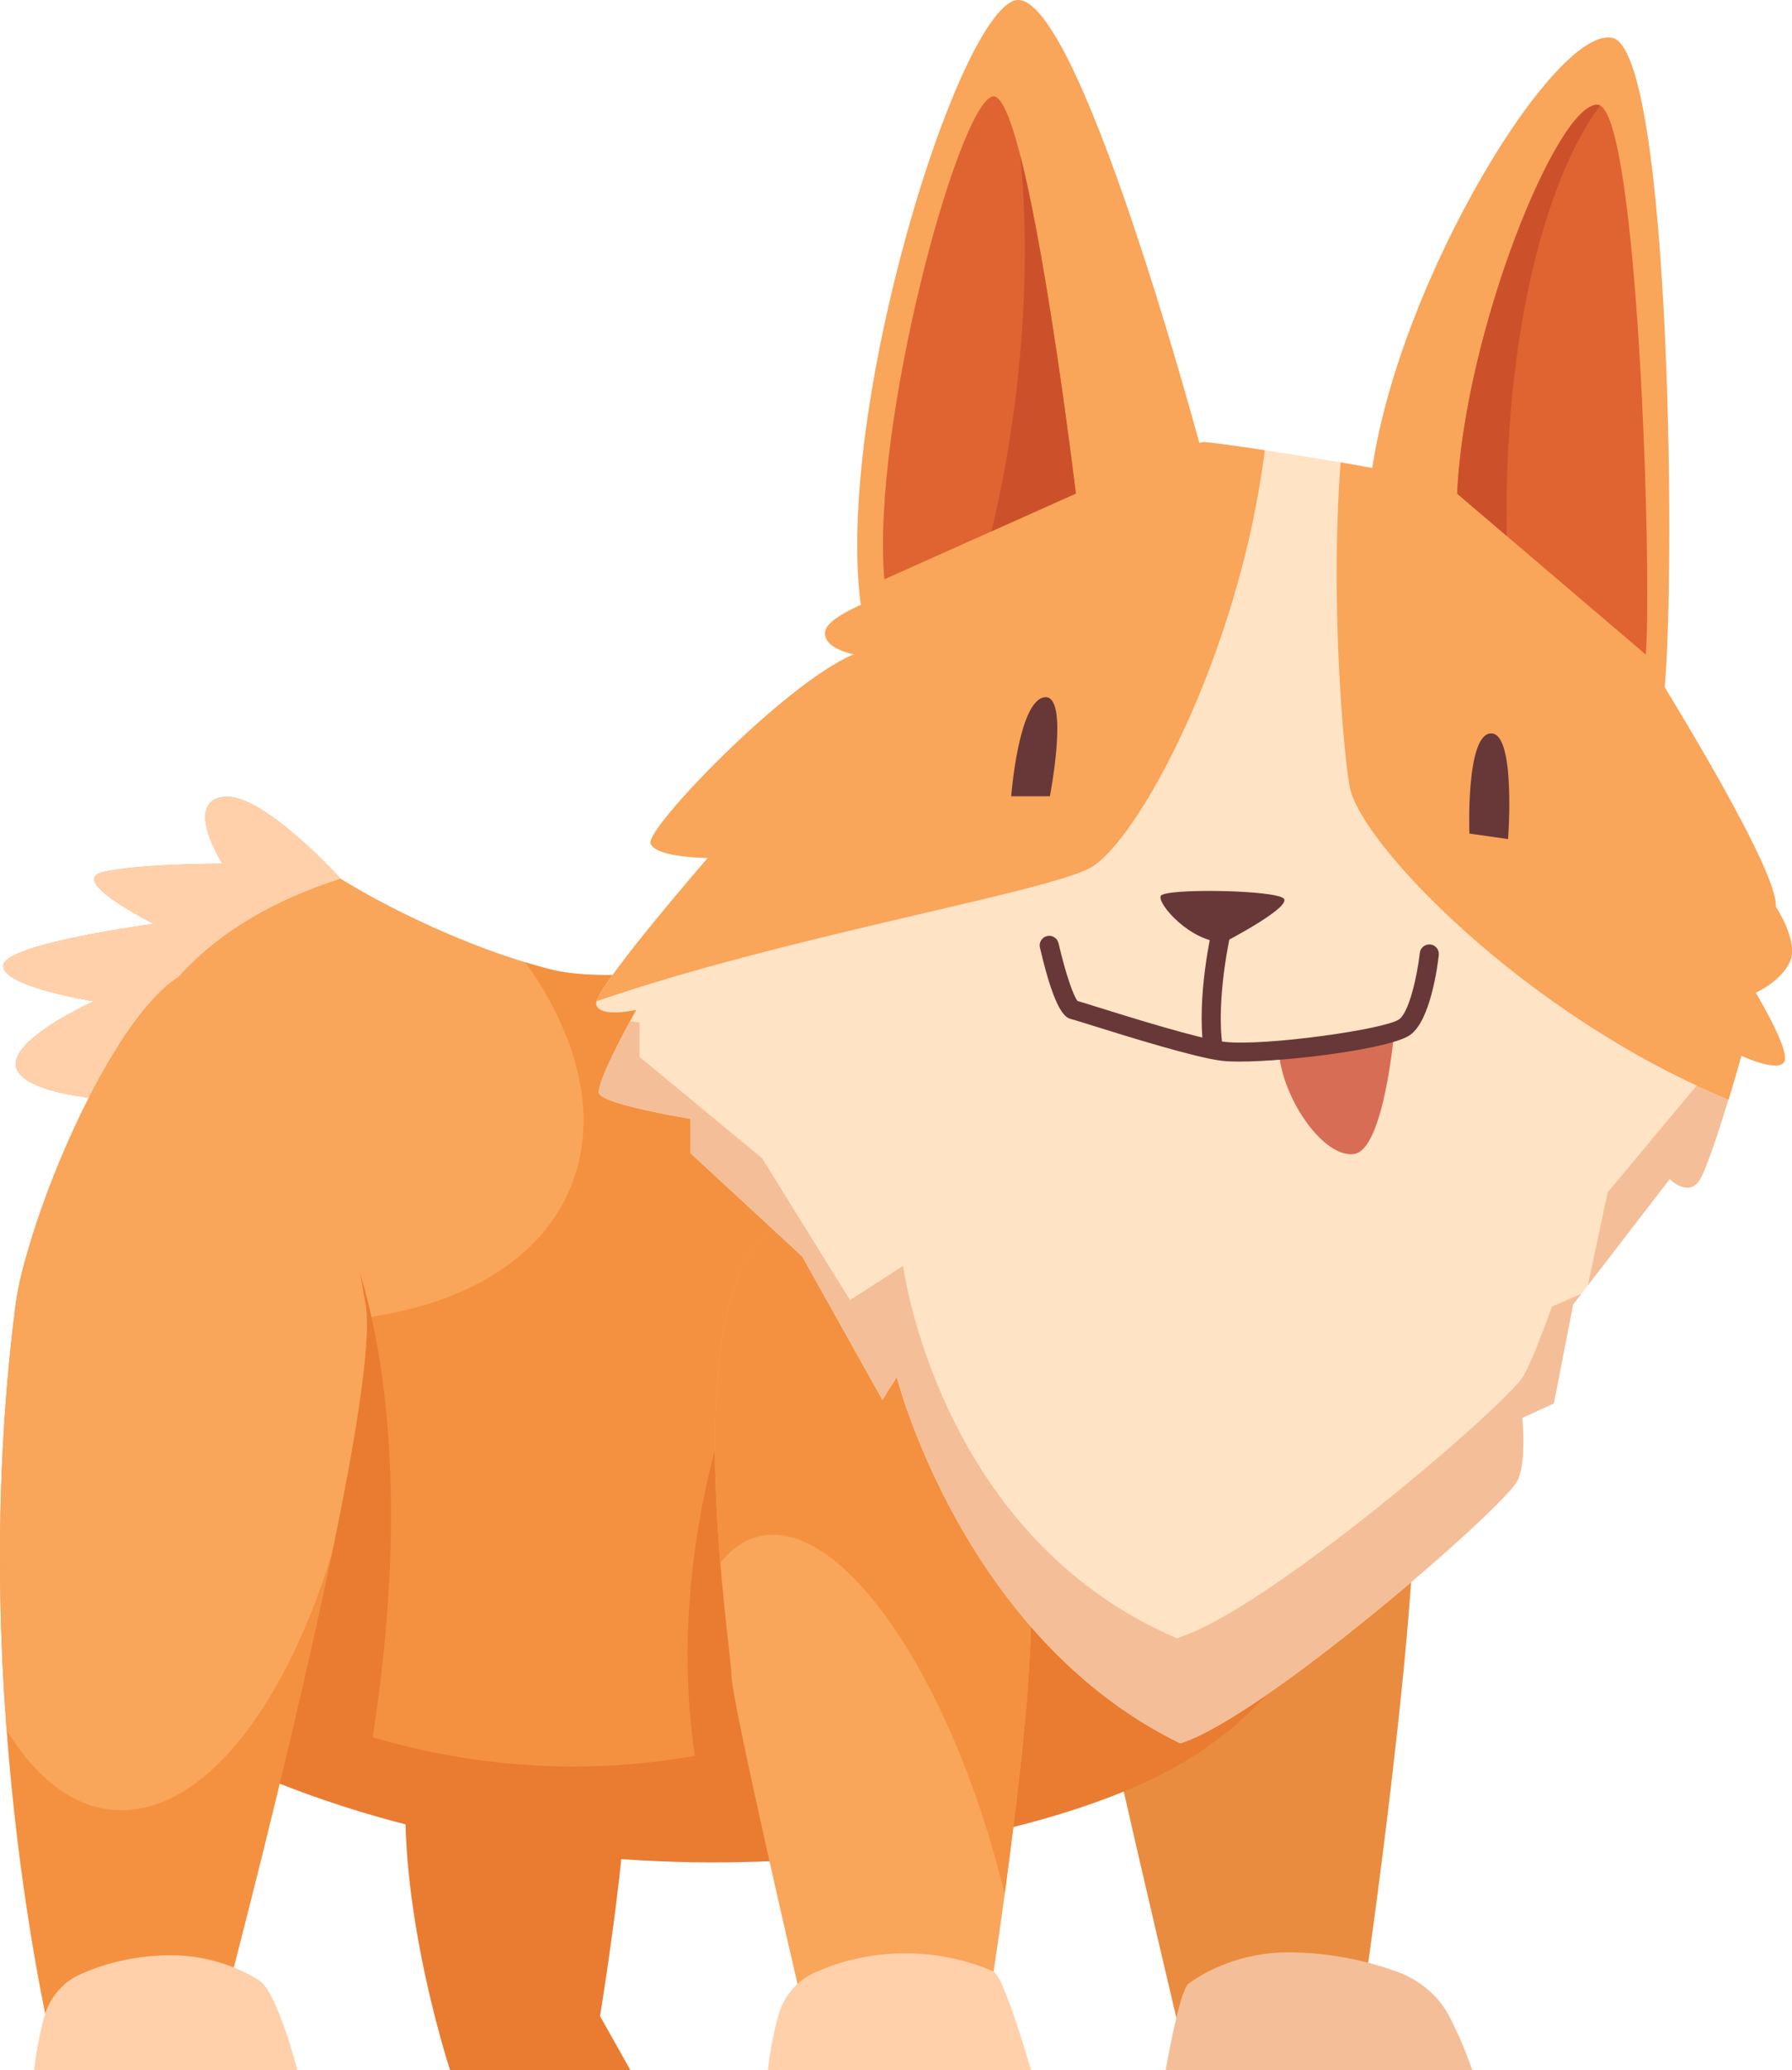 <svg width="213" height="246" viewBox="0 0 213 246" fill="none" xmlns="http://www.w3.org/2000/svg">
    <path
        d="M171.929 246H141.301C141.301 246 129.305 195.652 129.305 192.585C129.305 189.519 164.272 158.85 167.59 169.584C170.466 178.891 162.485 234.243 162.485 234.243C167.563 236.845 170.684 240.783 171.929 246Z"
        fill="#EA8C3F" />
    <path
        d="M74.936 246H53.497C53.497 246 45.84 222.743 48.903 206.641C51.965 190.54 70.597 200.763 73.661 203.83C76.723 206.897 71.321 239.563 71.321 239.563L74.936 246Z"
        fill="#EA7C32" />
    <path
        d="M28.483 209.963C72.639 227.087 122.665 218.909 141.297 207.919C159.929 196.93 165.034 175.461 165.034 175.461L117.049 107.735C117.049 107.735 78.764 118.724 65.237 115.146C51.709 111.568 40.478 104.412 40.478 104.412C40.478 104.412 31.034 93.934 26.441 94.701C21.847 95.468 26.441 102.624 26.441 102.624C26.441 102.624 16.232 102.624 12.148 103.647C8.064 104.669 18.273 109.78 18.273 109.78C18.273 109.78 0.918 112.08 0.408 114.636C-0.103 117.191 11.127 118.981 11.127 118.981C11.127 118.981 0.918 123.582 1.938 126.904C2.959 130.226 13.679 130.737 13.679 130.737L28.483 209.963Z"
        fill="#F9A55A" />
    <path
        d="M40.478 104.412C40.478 104.412 31.034 93.934 26.441 94.701C21.847 95.468 26.441 102.624 26.441 102.624C26.441 102.624 16.232 102.624 12.148 103.647C8.064 104.669 18.273 109.78 18.273 109.78C18.273 109.78 0.917 112.08 0.408 114.636C-0.103 117.191 11.127 118.981 11.127 118.981C11.127 118.981 0.918 123.582 1.938 126.904C2.959 130.226 13.679 130.737 13.679 130.737C16.603 118.709 24.713 109.489 40.478 104.412Z"
        fill="#FFD0A9" />
    <path
        d="M117.052 107.735C117.052 107.735 78.767 118.724 65.239 115.146C64.297 114.898 63.367 114.629 62.45 114.349C68.867 123.328 71.171 132.888 67.846 141.026C62.074 155.156 41.217 160.465 18.203 154.939L28.485 209.963C72.641 227.087 122.666 218.909 141.298 207.919C159.93 196.93 165.035 175.461 165.035 175.461L117.052 107.735Z"
        fill="#F49140" />
    <path
        d="M142.815 144.097C142.735 145.799 142.612 147.507 142.395 149.224C137.533 187.686 99.581 214.555 57.628 209.237C46.162 207.784 35.594 204.064 26.375 198.659L28.487 209.963C71.876 229.217 121.987 220.442 140.619 209.452C159.251 198.463 165.037 175.461 165.037 175.461L142.815 144.097Z"
        fill="#EA7C32" />
    <path d="M40.788 146.062C40.788 146.062 51.417 166.096 43.626 210.476L33.906 209.119L40.788 146.062Z"
        fill="#EA7C32" />
    <path d="M91.615 153.909C91.615 153.909 76.301 183.214 83.788 214.905H100.123L91.615 153.909Z" fill="#EA7C32" />
    <path
        d="M119.855 246H92.801C92.801 246 93.311 240.632 95.097 237.055C95.097 237.055 86.93 202.041 86.93 198.974C86.93 195.908 80.805 158.082 90.248 147.348C99.692 136.614 119.088 178.528 121.897 185.684C124.704 192.84 117.451 238.567 117.451 238.567L119.855 246Z"
        fill="#F9A55A" />
    <path
        d="M90.155 182.574C99.915 180.154 112.973 198.998 119.321 224.665C119.354 224.799 119.383 224.933 119.416 225.067C121.331 210.978 123.709 190.303 121.897 185.685C119.09 178.529 99.692 136.615 90.248 147.349C84.094 154.343 84.552 172.833 85.617 185.72C86.9 184.094 88.414 183.005 90.155 182.574Z"
        fill="#F49140" />
    <path
        d="M107.606 232.108C103.693 232.108 100.015 232.948 96.785 234.418C94.679 235.377 93.132 237.272 92.508 239.502C91.579 242.825 91.273 245.998 91.273 245.998H122.561C122.561 245.998 119.311 234.797 118.105 234.27C114.952 232.893 111.389 232.108 107.606 232.108Z"
        fill="#FFD0A9" />
    <path
        d="M153.05 231.994C157.607 231.994 162.067 232.84 166.138 234.323C168.792 235.29 170.991 237.201 172.187 239.449C173.968 242.799 174.989 246 174.989 246H138.555C138.555 246 140.166 236.512 141.298 235.692C144.379 233.461 148.646 231.994 153.05 231.994Z"
        fill="#F4BF98" />
    <path
        d="M140.282 207.152C114.419 194.544 106.592 163.619 106.592 163.619L104.89 166.345L95.361 149.307L82.088 137.039V132.95C82.088 132.95 71.539 131.245 71.198 129.883C70.858 128.52 75.622 120.001 75.622 120.001C75.622 120.001 71.198 121.024 70.858 119.32C70.517 117.615 84.13 101.941 84.13 101.941C84.13 101.941 78.005 101.941 77.325 100.237C76.644 98.533 93.319 81.154 101.487 77.747C101.487 77.747 97.743 77.065 98.084 75.021C98.424 72.977 105.571 70.591 105.571 70.591C105.571 70.591 141.304 52.531 143.004 52.531C144.707 52.531 164.444 55.597 167.848 56.62C171.251 57.643 193.37 74.339 196.094 78.769C198.816 83.199 211.408 103.646 211.067 107.735C211.067 107.735 213.79 111.824 212.769 114.209C211.748 116.594 208.686 117.957 208.686 117.957C208.686 117.957 212.769 124.772 212.089 126.136C211.408 127.499 206.984 125.454 206.984 125.454C206.984 125.454 203.24 138.744 201.879 140.448C200.517 142.151 198.476 140.107 198.476 140.107L186.99 155.015L184.693 166.771L180.95 168.474C180.95 168.474 181.494 173.768 180.354 175.971C178.632 179.303 149.88 204.245 140.282 207.152Z"
        fill="#FFE3C5" />
    <path
        d="M211.766 115.71C212.163 115.268 212.517 114.768 212.755 114.209C213.017 113.597 213.03 112.871 212.908 112.131C212.718 112.746 212.299 114.079 211.766 115.71Z"
        fill="#F4BF98" />
    <path
        d="M203.688 126.568L191.089 141.683L188.727 152.742L198.46 140.108C198.46 140.108 200.501 142.152 201.863 140.449C202.89 139.164 205.272 131.288 206.38 127.495C205.065 127.795 203.688 126.568 203.688 126.568Z"
        fill="#F4BF98" />
    <path
        d="M184.469 155.251C184.469 155.251 182.361 161.227 181.11 163.449C179.221 166.81 150.387 191.577 139.858 194.659C111.487 182.515 107.348 150.414 107.348 150.414L101.034 154.488L90.581 137.621L76.022 125.592V121.502C76.022 121.502 75.584 121.444 74.879 121.343C73.557 123.799 70.934 128.859 71.189 129.883C71.53 131.246 82.079 132.95 82.079 132.95V137.039L95.352 149.307L104.881 166.345L106.583 163.619C106.583 163.619 114.41 194.544 140.273 207.152C149.871 204.244 178.623 179.303 180.345 175.972C181.485 173.769 180.941 168.476 180.941 168.476L184.685 166.772L186.981 155.016L187.959 153.746L184.469 155.251Z"
        fill="#F4BF98" />
    <path
        d="M208.008 125.881C209.359 126.395 211.609 127.075 212.079 126.136C212.481 125.331 211.226 122.635 210.127 120.555C209.374 122.683 208.607 124.681 208.008 125.881Z"
        fill="#F4BF98" />
    <path
        d="M129.565 103.135C135.158 100.119 147.275 77.862 150.336 53.498C146.616 52.936 143.624 52.531 143.007 52.531C141.305 52.531 105.574 70.591 105.574 70.591C105.574 70.591 98.427 72.976 98.087 75.022C97.746 77.066 101.49 77.747 101.49 77.747C93.322 81.155 76.647 98.534 77.327 100.237C78.008 101.942 84.133 101.942 84.133 101.942C84.133 101.942 71.802 116.143 70.914 118.974C93.067 111.313 124.079 106.092 129.565 103.135Z"
        fill="#F9A55A" />
    <path
        d="M160.42 93.465C161.61 100.137 181.22 120.663 205.458 130.659C206.327 127.809 206.99 125.455 206.99 125.455C206.99 125.455 211.414 127.5 212.094 126.137C212.775 124.774 208.692 117.959 208.692 117.959C208.692 117.959 211.754 116.595 212.775 114.21C213.797 111.825 211.073 107.736 211.073 107.736C211.414 103.647 198.822 83.201 196.1 78.771C193.378 74.341 171.257 57.643 167.854 56.621C166.62 56.251 163.239 55.611 159.351 54.948C158.094 71.683 159.685 89.342 160.42 93.465Z"
        fill="#F9A55A" />
    <path
        d="M120.368 0.138C112.967 3.46 98.163 52.787 102.758 74.51L143.084 54.575C143.084 54.575 127.771 -3.184 120.368 0.138Z"
        fill="#F9A55A" />
    <path
        d="M117.877 11.489C113.714 13.087 103.553 50.668 105.115 68.837L127.874 58.648C127.874 58.648 122.039 9.889 117.877 11.489Z"
        fill="#E06332" />
    <path
        d="M191.584 4.483C184.438 3.205 164.785 35.919 162.742 58.665L197.709 83.2C199.241 71.444 198.73 5.761 191.584 4.483Z"
        fill="#F9A55A" />
    <path
        d="M152.016 125.114C152.526 130.737 157.376 137.637 160.949 137.126C164.522 136.614 165.724 122.55 165.724 122.55L152.016 125.114Z"
        fill="#D86D55" />
    <path
        d="M147.305 126.145C146.49 126.145 145.795 126.117 145.261 126.054C142.131 125.695 134.089 123.188 129.769 121.84C128.599 121.475 127.588 121.159 127.371 121.107C126.754 120.957 125.471 120.649 123.607 112.591C123.467 111.98 123.847 111.37 124.457 111.228C125.069 111.089 125.677 111.468 125.819 112.079C126.696 115.869 127.614 118.385 128.076 118.944C128.442 119.046 129.171 119.273 130.444 119.67C134.392 120.902 142.603 123.463 145.521 123.798C150.316 124.345 164.659 122.31 166.303 121.124C167.486 120.272 168.453 115.995 168.762 113.231C168.832 112.608 169.387 112.17 170.016 112.228C170.639 112.298 171.086 112.861 171.018 113.483C170.875 114.763 170.043 121.229 167.629 122.969C165.332 124.626 153.202 126.145 147.305 126.145Z"
        fill="#683838" />
    <path
        d="M124.79 94.615H120.195C120.195 94.615 121.046 83.37 124.109 82.859C127.173 82.347 124.79 94.615 124.79 94.615Z"
        fill="#683838" />
    <path
        d="M179.251 99.705L174.657 99.049C174.657 99.049 174.207 87.251 177.211 87.147C180.216 87.043 179.251 99.705 179.251 99.705Z"
        fill="#683838" />
    <path
        d="M144.184 125.568C143.628 125.568 143.143 125.16 143.062 124.593C142.192 118.488 144.024 110.538 144.103 110.203C144.244 109.593 144.856 109.213 145.465 109.355C146.076 109.499 146.455 110.11 146.312 110.72C146.294 110.798 144.5 118.595 145.309 124.272C145.397 124.893 144.966 125.469 144.345 125.558C144.292 125.566 144.238 125.568 144.184 125.568Z"
        fill="#683838" />
    <path
        d="M145.531 111.96C141.595 112.041 137.502 107.375 137.975 106.452C138.448 105.53 151.829 105.733 152.616 106.807C153.402 107.88 145.531 111.96 145.531 111.96Z"
        fill="#683838" />
    <path
        d="M189.923 12.456C185.181 12.086 174.07 39.415 173.203 58.665L195.624 77.781C196.386 67.784 194.665 12.827 189.923 12.456Z"
        fill="#E06332" />
    <path
        d="M179.073 60.836C179.073 39.712 183.596 21.431 190.185 12.539C190.099 12.495 190.011 12.463 189.923 12.456C185.181 12.086 174.07 39.415 173.203 58.665L179.101 63.694C179.083 62.747 179.073 61.795 179.073 60.836Z"
        fill="#CC512B" />
    <path
        d="M32.389 246H6.866C6.866 246 -4.272 203.063 1.824 155.271C4.619 133.363 33.733 98.133 43.461 155.015C45.472 166.772 27.21 236.016 27.21 236.016L32.389 246Z"
        fill="#F49140" />
    <path
        d="M43.46 155.017C38.322 124.976 30.45 110.261 21.23 116.073C12.992 121.265 3.142 144.935 1.824 155.272C-0.493 173.436 -0.32 190.896 0.784 205.567C4.686 211.953 9.709 215.516 15.373 215.069C25.055 214.305 34.11 202.05 39.466 184.549C42.242 171.166 44.191 159.29 43.46 155.017Z"
        fill="#F9A55A" />
    <path
        d="M20.332 232.339C16.418 232.339 12.744 233.165 9.52 234.611C7.419 235.554 5.881 237.419 5.268 239.612C4.353 242.878 4.062 246 4.062 246H35.35C35.35 246 32.966 236.746 30.831 235.351C27.99 233.493 24.115 232.339 20.332 232.339Z"
        fill="#FFD0A9" />
    <path
        d="M121.264 18.449C122.111 26.877 122.001 36.666 120.738 47.011C120.047 52.672 119.06 58.087 117.844 63.139L127.874 58.648C127.874 58.648 124.636 31.59 121.264 18.449Z"
        fill="#CC512B" />
</svg>